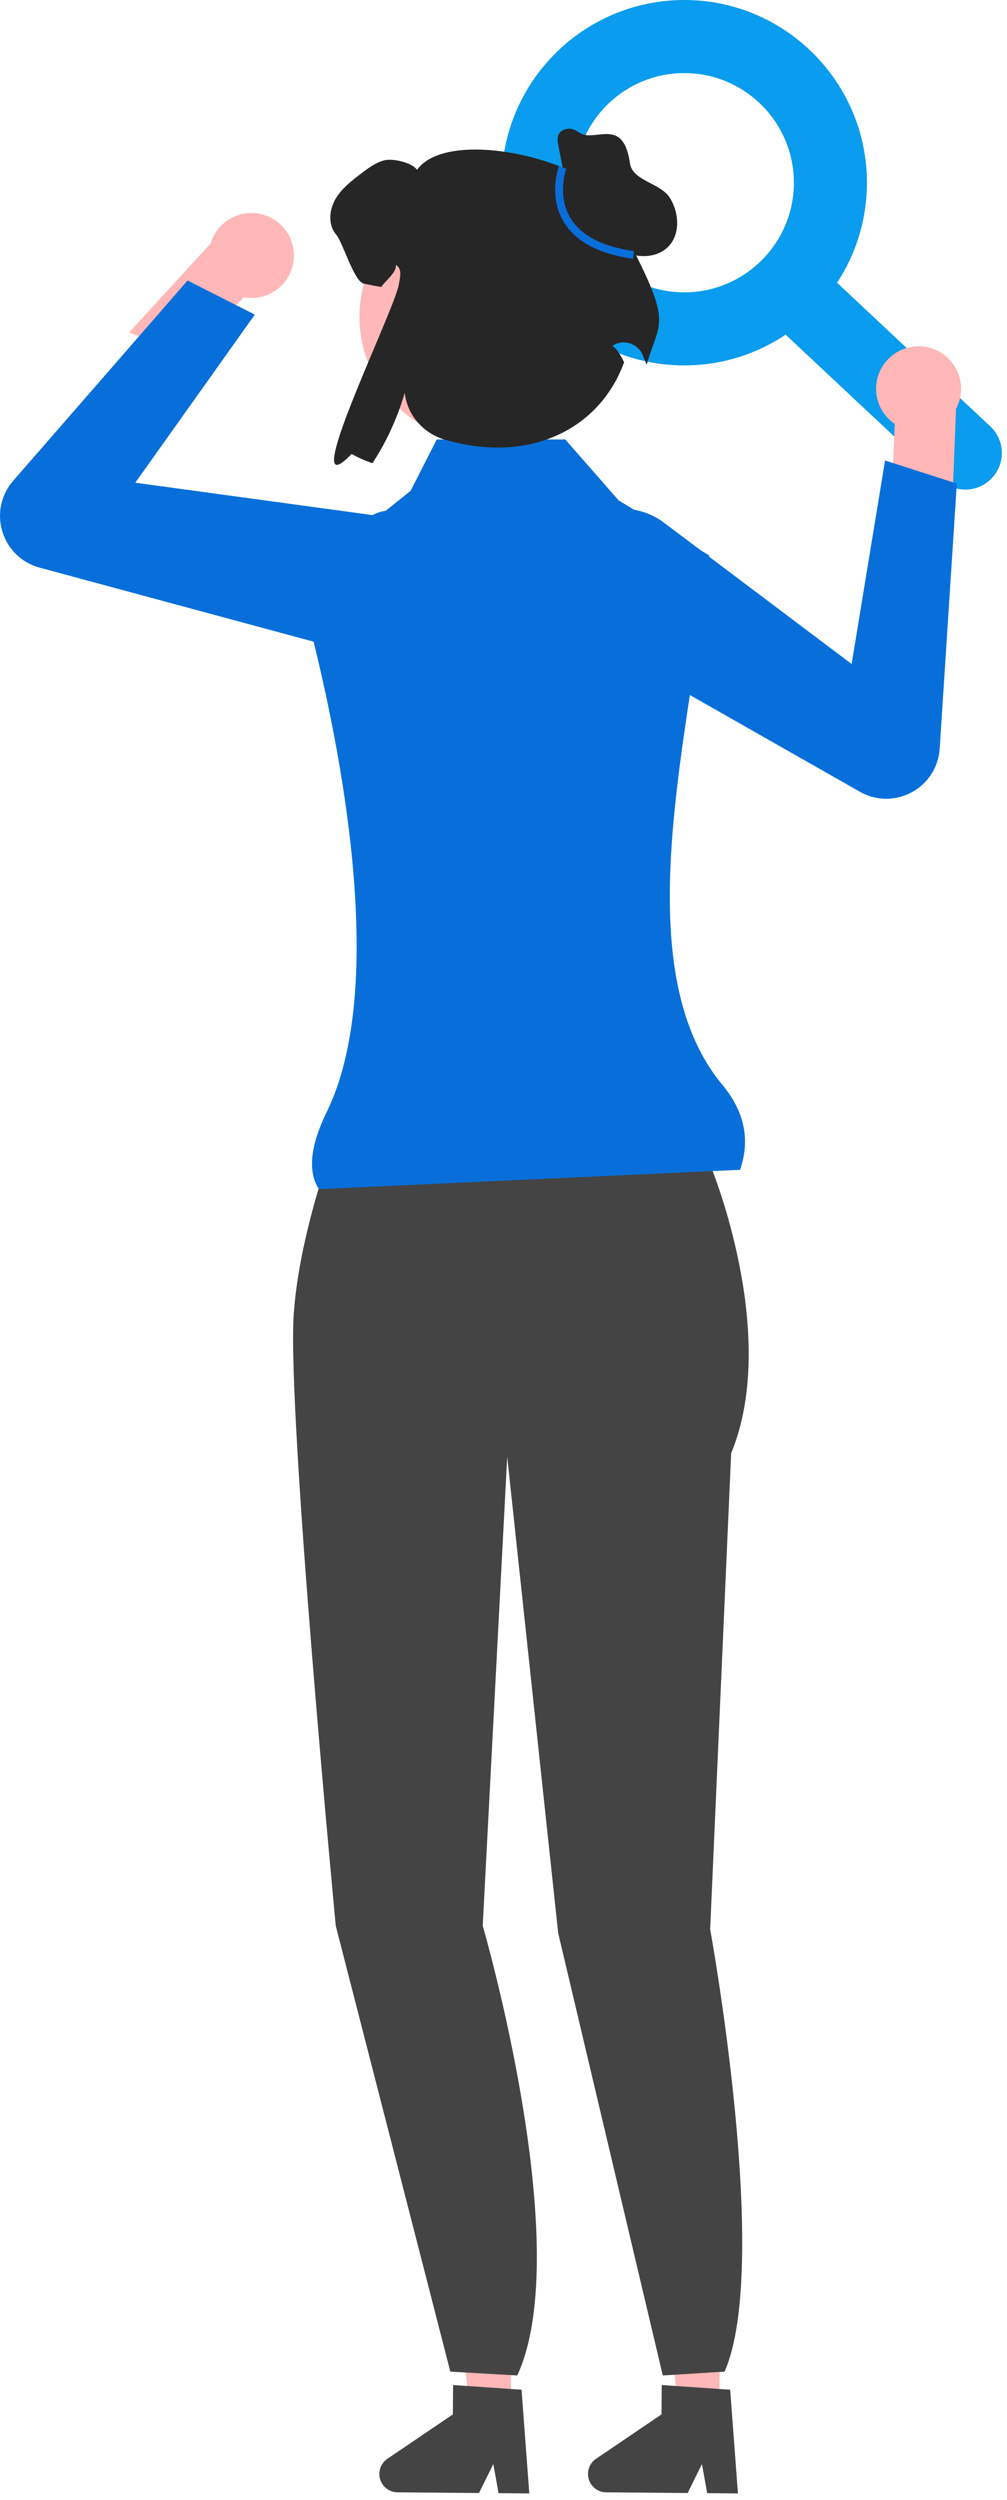 <?xml version="1.0" encoding="UTF-8"?> <svg xmlns="http://www.w3.org/2000/svg" width="83" height="206" viewBox="0 0 83 206" fill="none"><path d="M56.4 30.112C48.099 30.112 41.344 23.357 41.344 15.056C41.344 6.755 48.099 6.10352e-05 56.4 6.10352e-05C64.702 6.10352e-05 71.456 6.755 71.456 15.056C71.456 23.357 64.702 30.112 56.4 30.112ZM56.4 6.022C51.419 6.022 47.367 10.075 47.367 15.056C47.367 20.037 51.419 24.09 56.4 24.09C61.382 24.09 65.434 20.037 65.434 15.056C65.434 10.075 61.382 6.022 56.4 6.022Z" fill="#0A9CEE"></path><path d="M79.565 40.344C78.827 40.344 78.088 40.075 77.507 39.529L63.376 26.286C62.161 25.15 62.099 23.244 63.237 22.031C64.373 20.814 66.278 20.754 67.493 21.893L81.624 35.136C82.838 36.273 82.9 38.178 81.762 39.391C81.169 40.025 80.368 40.344 79.565 40.344Z" fill="#0A9CEE"></path><path d="M42.093 198.476L38.713 198.447L37.217 185.108L42.205 185.15L42.093 198.476Z" fill="#FFB7B7"></path><path d="M31.266 203.85C31.258 204.682 31.929 205.366 32.764 205.374L39.483 205.43L40.66 203.046L41.092 205.442L43.627 205.465L42.987 196.918L42.105 196.859L38.507 196.611L37.346 196.533L37.326 198.952L31.928 202.613C31.517 202.892 31.27 203.354 31.266 203.85Z" fill="#444444"></path><path d="M59.286 198.476L55.906 198.447L54.41 185.108L59.398 185.15L59.286 198.476Z" fill="#FFB7B7"></path><path d="M48.462 203.85C48.455 204.682 49.125 205.366 49.96 205.374L56.679 205.43L57.856 203.046L58.288 205.442L60.823 205.465L60.183 196.918L59.301 196.859L55.703 196.611L54.542 196.533L54.522 198.952L49.124 202.613C48.713 202.892 48.466 203.354 48.462 203.85Z" fill="#444444"></path><path d="M28.828 90.625L42.527 91.058L57.368 92.451C57.368 92.451 54.28 91.839 58.606 96.165C58.606 96.165 64.302 109.948 60.264 119.754L58.534 158.977C58.534 158.977 63.579 186.627 59.724 195.427L54.629 195.745L46.008 159.296L41.806 120.042L39.788 158.689C39.788 158.689 47.511 185.215 42.634 195.745L37.116 195.427L27.674 158.689C27.674 158.689 23.637 116.293 24.214 108.218C24.79 100.143 28.828 90.625 28.828 90.625Z" fill="#444444"></path><path d="M74.834 28.646C72.961 29.131 71.836 31.043 72.321 32.915C72.543 33.773 73.067 34.471 73.747 34.933L73.747 34.938L73.481 41.372L78.406 43.651L78.799 33.749L78.764 33.75C79.191 32.989 79.339 32.07 79.103 31.159C78.618 29.287 76.707 28.162 74.834 28.646Z" fill="#FFB7B7"></path><path d="M47.313 51.612C46.279 50.587 45.679 49.197 45.656 47.685C45.626 45.657 46.643 43.816 48.375 42.761C50.37 41.546 52.865 41.669 54.731 43.074L70.194 54.717L72.949 37.944L78.865 39.849L77.453 61.688C77.354 63.216 76.491 64.562 75.143 65.288C73.796 66.015 72.197 65.997 70.867 65.24L48.52 52.526C48.071 52.27 47.667 51.962 47.313 51.612Z" fill="#086FDA"></path><path d="M23.734 19.265C24.723 20.928 24.176 23.077 22.513 24.066C21.751 24.519 20.888 24.646 20.08 24.494L20.077 24.498L15.735 29.255L10.634 27.406L17.326 20.097L17.35 20.122C17.582 19.281 18.125 18.525 18.934 18.044C20.596 17.055 22.746 17.602 23.734 19.265Z" fill="#FFB7B7"></path><path d="M28.085 53.48L3.265 46.775C1.787 46.376 0.639 45.264 0.193 43.799C-0.252 42.334 0.082 40.771 1.088 39.616L15.462 23.113L21.003 25.926L11.152 39.776L30.33 42.395C32.644 42.711 34.502 44.38 35.063 46.648C35.551 48.617 34.977 50.639 33.527 52.058C32.447 53.116 31.042 53.681 29.586 53.681C29.088 53.681 28.584 53.615 28.085 53.48Z" fill="#086FDA"></path><path d="M60.995 96.396L26.287 97.988C25.334 96.54 25.592 94.363 26.927 91.638C31.967 81.346 28.139 61.877 25.564 51.739C24.841 48.894 28.86 42.39 31.78 42.098L33.843 40.447L35.999 36.213H46.593L50.989 41.234L58.448 45.766C57.09 59.751 51.305 79.499 59.547 89.403C61.349 91.569 61.861 93.911 60.995 96.396Z" fill="#086FDA"></path><path d="M39.949 36.425C45.648 36.425 50.268 31.805 50.268 26.106C50.268 20.407 45.648 15.786 39.949 15.786C34.25 15.786 29.629 20.407 29.629 26.106C29.629 31.805 34.25 36.425 39.949 36.425Z" fill="#FFB7B7"></path><path d="M51.626 19.5C53.061 14.266 37.413 9.777 34.372 13.992C33.949 13.393 32.387 13.029 31.67 13.213C30.953 13.397 30.35 13.857 29.761 14.301C28.952 14.923 28.114 15.566 27.618 16.46C27.118 17.349 27.04 18.563 27.713 19.335C28.246 19.949 29.183 23.212 29.985 23.374C30.544 23.488 31.014 23.58 31.419 23.646C31.779 23.12 32.698 22.46 32.632 21.823C33.176 22.184 32.977 22.818 32.867 23.466C32.502 25.623 24.271 42.325 28.985 37.403C29.452 37.679 30.03 37.936 30.695 38.172C31.824 36.469 32.751 34.462 33.361 32.362L33.365 32.401C33.575 34.225 34.909 35.723 36.673 36.234C43.749 38.284 49.473 35.276 51.442 29.851C50.722 28.387 50.407 28.546 50.472 28.503C51.372 27.896 52.609 28.293 52.995 29.307C53.109 29.606 53.213 29.861 53.303 30.053C54.329 26.383 55.549 26.913 51.626 19.5Z" fill="#262626"></path><path d="M46.745 15.703L46.023 12.007C45.962 11.697 45.904 11.36 46.044 11.076C46.224 10.711 46.687 10.56 47.089 10.618C47.492 10.676 47.793 11.044 48.194 11.115C49.586 11.361 51.426 9.985 51.925 13.465C52.133 14.915 54.448 15.069 55.221 16.314C55.994 17.559 56.089 19.356 55.034 20.373C54.192 21.185 52.838 21.279 51.744 20.864C50.65 20.449 49.771 19.611 49.004 18.727C48.237 17.843 47.542 16.887 46.657 16.121" fill="#262626"></path><path d="M52.177 21.323C49.353 20.929 47.429 19.902 46.456 18.271C45.184 16.137 46.036 13.786 46.073 13.687L46.67 13.909C46.662 13.931 45.889 16.082 47.007 17.951C47.877 19.404 49.646 20.327 52.265 20.693L52.177 21.323Z" fill="#086FDA"></path></svg> 